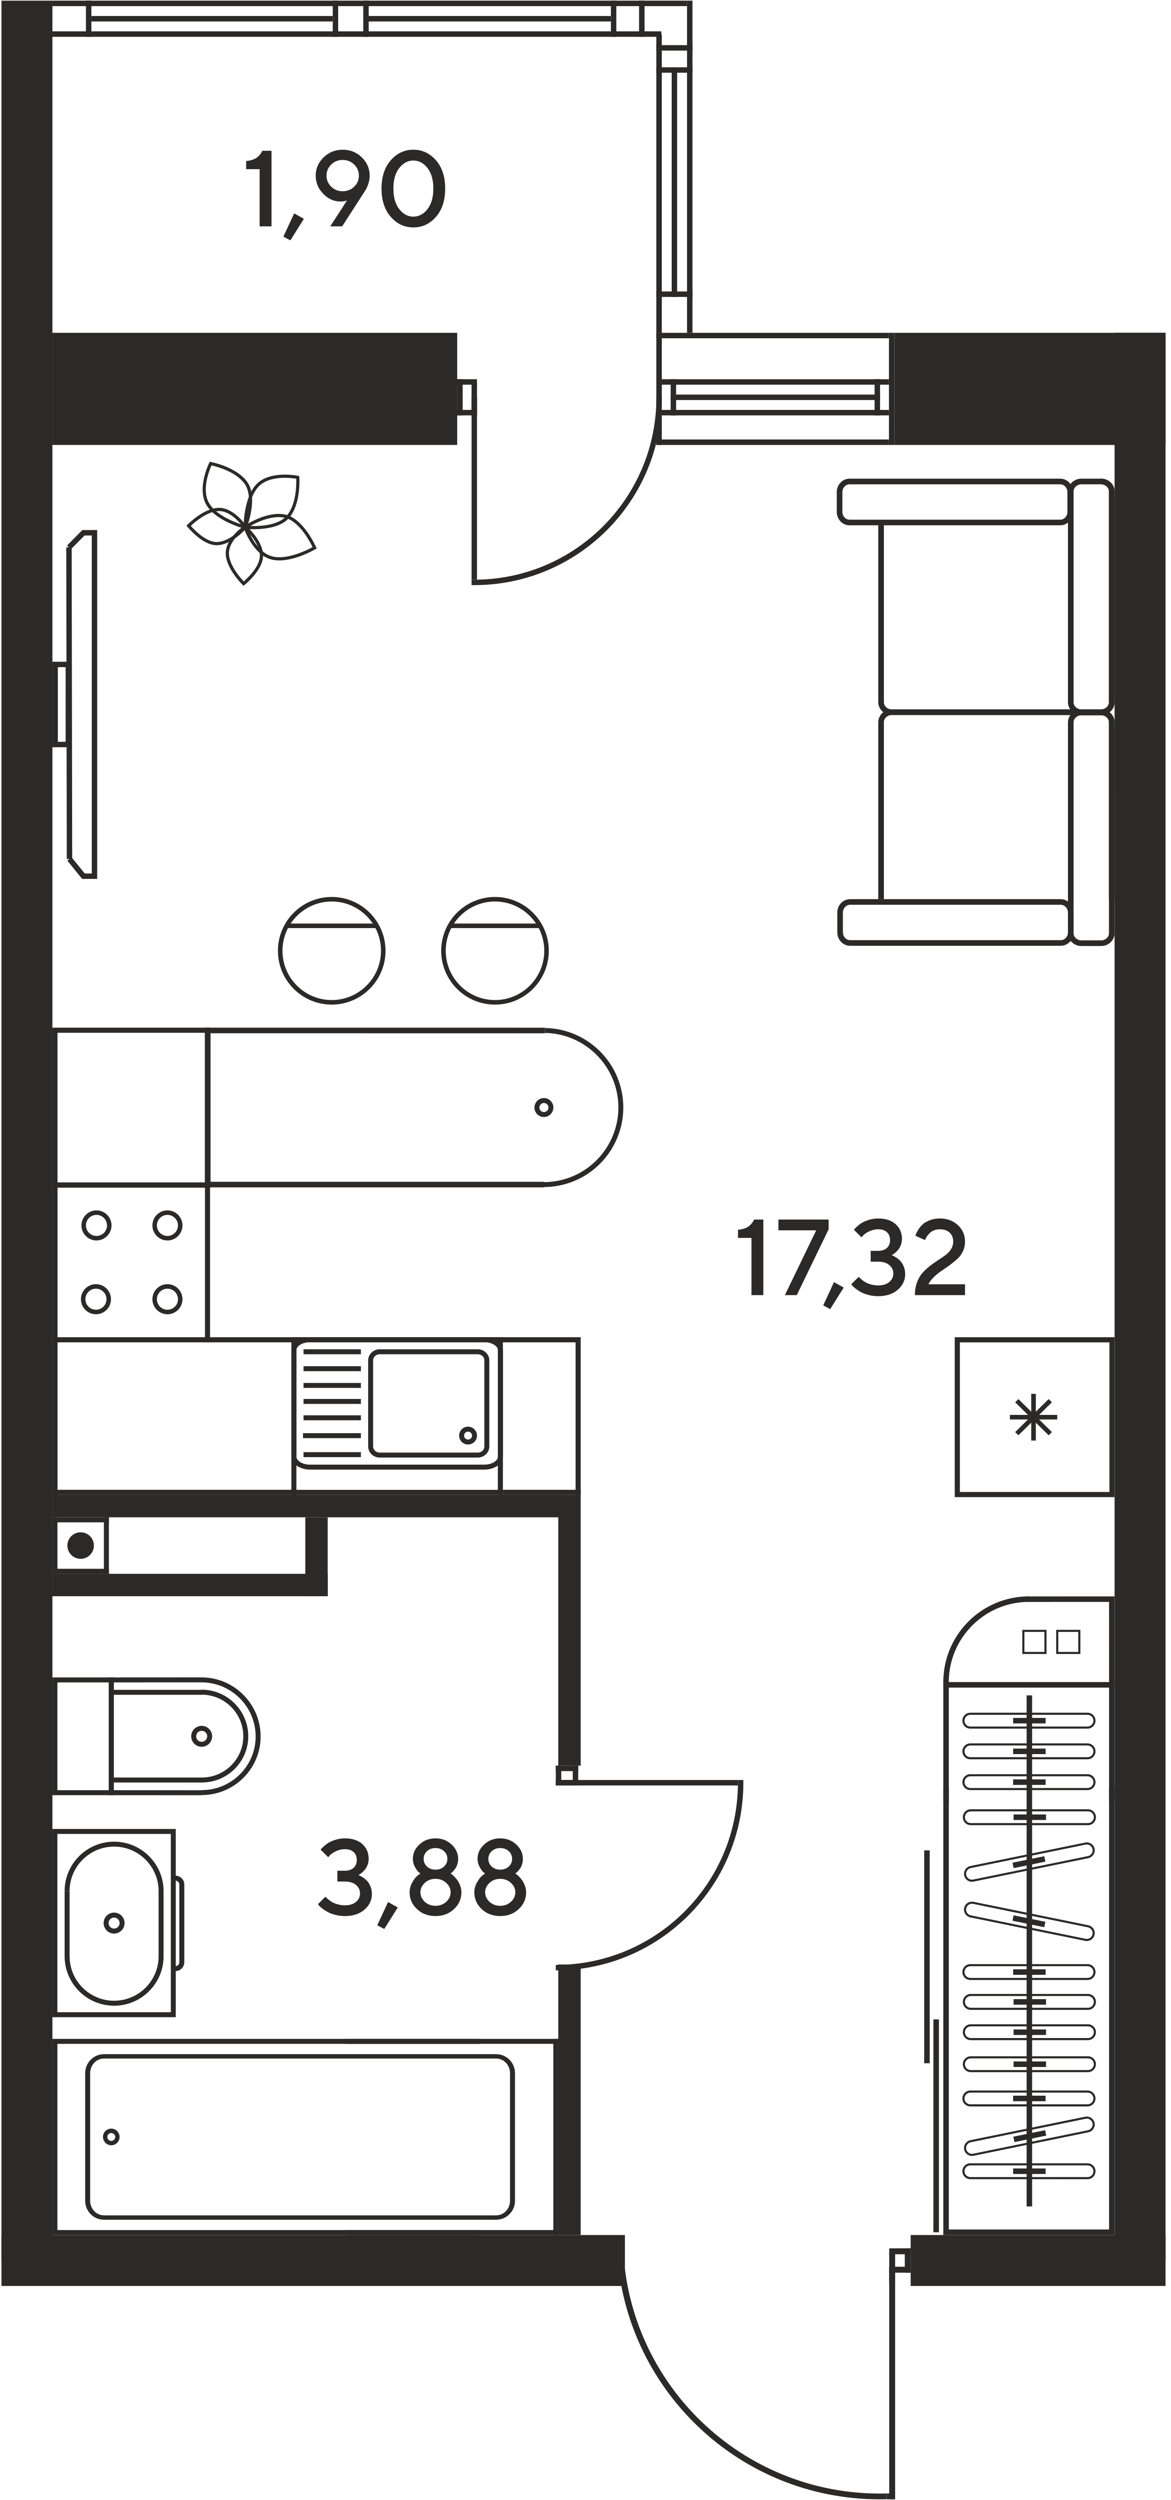 <?xml version="1.0" encoding="UTF-8"?>
<!DOCTYPE svg PUBLIC "-//W3C//DTD SVG 1.1//EN" "http://www.w3.org/Graphics/SVG/1.1/DTD/svg11.dtd">
<!-- Creator: CorelDRAW -->
<svg xmlns="http://www.w3.org/2000/svg" xml:space="preserve" width="506px" height="1080px" version="1.1" style="shape-rendering:geometricPrecision; text-rendering:geometricPrecision; image-rendering:optimizeQuality; fill-rule:evenodd; clip-rule:evenodd"
viewBox="0 0 506 1079.43"
 xmlns:xlink="http://www.w3.org/1999/xlink"
 xmlns:xodm="http://www.corel.com/coreldraw/odm/2003">
 <defs>
  <style type="text/css">
   <![CDATA[
    .fil0 {fill:#2B2A29}
    .fil2 {fill:#2B2A29}
    .fil1 {fill:#2B2A29;fill-rule:nonzero}
   ]]>
  </style>
 </defs>
 <g id="Слой_x0020_1">
  <g id="_1674809858128">
   <polygon class="fil0" points="503.64,143.49 503.64,191.94 386.47,191.94 386.47,143.49 "/>
   <polygon class="fil0" points="283.61,143.49 283.61,145.85 384.12,145.85 384.12,143.49 "/>
   <polygon class="fil0" points="283.61,189.58 283.61,191.94 384.12,191.94 384.12,189.58 "/>
   <polygon class="fil0" points="285.97,163.54 285.97,165.9 384.12,165.9 384.12,163.54 "/>
   <polygon class="fil0" points="285.97,176.8 285.97,179.16 384.12,179.16 384.12,176.8 "/>
   <polygon class="fil0" points="380.28,163.54 377.92,163.54 377.92,179.16 380.28,179.16 "/>
   <polygon class="fil0" points="285.97,143.49 283.61,143.49 283.61,191.94 285.97,191.94 "/>
   <polygon class="fil0" points="292.16,163.54 289.8,163.54 289.8,179.16 292.16,179.16 "/>
   <polygon class="fil0" points="289.8,170.17 289.8,172.53 380.28,172.53 380.28,170.17 "/>
   <polygon class="fil0" points="386.47,143.49 384.12,143.49 384.12,191.94 386.47,191.94 "/>
   <polygon class="fil0" points="0.64,976.26 22.65,976.26 22.65,0 0.64,0 "/>
   <polygon class="fil0" points="206.12,163.54 206.12,165.9 197.57,165.9 197.57,163.54 "/>
   <polygon class="fil0" points="206.12,176.8 206.12,179.16 197.57,179.16 197.57,176.8 "/>
   <polygon class="fil0" points="197.57,163.54 199.92,163.54 199.92,179.16 197.57,179.16 "/>
   <polygon class="fil0" points="203.76,165.43 206.12,165.43 206.12,177.45 203.76,177.45 "/>
   <polygon class="fil0" points="206.12,250.12 203.76,250.12 203.76,171.44 206.12,171.44 "/>
   <path class="fil0" d="M203.76 252.47l1.18 0.02c44.76,0 81.04,-36.29 81.04,-81.05l-2.34 0c0,43.46 -35.24,78.7 -78.7,78.7l-1.18 -0.02 0 2.35z"/>
   <polygon class="fil0" points="0.64,987.26 0.64,965.25 270.03,965.25 270.03,987.26 "/>
   <polygon class="fil0" points="393.51,987.26 393.51,965.25 503.64,965.25 503.64,987.26 "/>
   <polygon class="fil0" points="481.62,976.26 503.64,976.26 503.64,143.49 481.62,143.49 "/>
   <polygon class="fil0" points="241.24,965.25 250.92,965.25 250.92,848.39 241.24,848.39 "/>
   <polygon class="fil0" points="241.24,762.49 250.92,762.49 250.92,645.53 241.24,645.53 "/>
   <polygon class="fil0" points="245.18,655.2 245.18,645.52 22.65,645.52 22.65,655.2 "/>
   <path class="fil0" d="M46.92 830.49c0,1.31 1.07,2.38 2.38,2.38 1.31,0 2.38,-1.07 2.38,-2.38 0,-1.31 -1.07,-2.38 -2.38,-2.38 -1.31,0 -2.38,1.07 -2.38,2.38zm6.91 0c0,2.5 -2.03,4.53 -4.53,4.53 -2.5,0 -4.52,-2.03 -4.52,-4.53 0,-2.5 2.02,-4.53 4.52,-4.53 2.5,0 4.53,2.03 4.53,4.53z"/>
   <path class="fil0" d="M73.81 869l0 -77.02 -49.02 0 0 77.02 49.02 0zm2.14 -79.17l0 81.32 -53.3 0 0 -81.32 53.3 0z"/>
   <path class="fil0" d="M79.64 813.86l0 33.54c0,2.12 -1.72,3.84 -3.84,3.84l0 -2.14c0.93,0 1.69,-0.77 1.69,-1.7l0 -33.54c0,-0.94 -0.76,-1.7 -1.69,-1.7l0 -2.15c2.12,0 3.84,1.72 3.84,3.85z"/>
   <path class="fil0" d="M70.69 844.81c0,11.79 -9.6,21.38 -21.39,21.38 -11.79,0 -21.38,-9.59 -21.38,-21.38l2.15 0c0,10.61 8.62,19.23 19.23,19.23 10.61,0 19.24,-8.62 19.24,-19.23l2.15 0z"/>
   <path class="fil0" d="M70.69 816.69l-2.15 0c0,-10.6 -8.63,-19.23 -19.24,-19.23 -10.61,0 -19.23,8.63 -19.23,19.23l-2.15 0c0,-11.79 9.59,-21.37 21.38,-21.37 11.79,0 21.39,9.59 21.39,21.37z"/>
   <polygon class="fil0" points="30.07,816.69 30.07,845.25 27.92,845.25 27.92,816.69 "/>
   <polygon class="fil0" points="70.68,816.47 70.68,845 68.53,845 68.53,816.47 "/>
   <path class="fil0" d="M47.01 726.52l0 46.57 -22.21 0 0 -46.57 22.21 0zm2.14 48.72l0 -50.87 -26.5 0 0 50.87 26.5 0z"/>
   <polygon class="fil0" points="87.22,773.11 49.2,773.09 49.2,726.52 87.17,726.5 87.17,724.35 47.05,724.37 47.05,775.24 87.22,775.26 "/>
   <path class="fil0" d="M112.62 749.9c0,-14.09 -11.47,-25.55 -25.55,-25.55l-0.01 2.15c12.91,0 23.41,10.5 23.41,23.4 0,12.76 -10.46,23.15 -23.31,23.15l0 2.14c14.03,0 25.46,-11.34 25.46,-25.29z"/>
   <path class="fil0" d="M84.77 749.8c0,-1.31 1.07,-2.38 2.38,-2.38 1.3,0 2.38,1.07 2.38,2.38 -0.01,1.32 -1.08,2.38 -2.38,2.38 -1.32,0 -2.38,-1.06 -2.38,-2.38zm6.9 0c0,-2.49 -2.03,-4.52 -4.52,-4.52 -2.5,0 -4.53,2.03 -4.53,4.52 0,2.5 2.03,4.53 4.53,4.53 2.49,0 4.52,-2.03 4.52,-4.53z"/>
   <path class="fil0" d="M107.28 749.81c0,-11.1 -9.04,-20.14 -20.14,-20.14l0 2.15c9.92,0 17.99,8.07 17.99,17.99 0,9.82 -8.04,17.8 -17.93,17.8l0 2.15c11.07,0 20.08,-8.95 20.08,-19.95z"/>
   <polygon class="fil0" points="87.45,731.87 87.45,729.73 48.12,729.73 48.12,731.87 "/>
   <polygon class="fil0" points="87.3,769.76 87.3,767.61 47.82,767.61 47.82,769.76 "/>
   <path class="fil0" d="M38.96 895.33c0,-3.48 2.68,-6.32 5.97,-6.32l169.48 0c3.29,0 5.97,2.84 5.97,6.32l0 55.12c0,3.48 -2.68,6.3 -5.97,6.3l-169.48 0c-3.29,0 -5.97,-2.82 -5.97,-6.3l0 -55.12zm183.58 55.12l0 -55.12c0,-4.53 -3.65,-8.21 -8.13,-8.21l-169.48 0c-4.48,0 -8.13,3.68 -8.13,8.21l0 55.12c0,4.52 3.65,8.2 8.13,8.2l169.48 0c4.48,0 8.13,-3.68 8.13,-8.2z"/>
   <path class="fil0" d="M46.38 922.89c0,-0.15 0.02,-0.29 0.05,-0.43 0.11,-0.44 0.39,-0.81 0.78,-1.04 0.4,-0.23 0.86,-0.3 1.3,-0.18 0.89,0.23 1.46,1.18 1.22,2.07 -0.11,0.44 -0.39,0.81 -0.78,1.04 -0.4,0.24 -0.85,0.3 -1.29,0.19 -0.76,-0.2 -1.28,-0.87 -1.28,-1.65zm5.3 0c0,0 0,0 0,0 0,-1.65 -1.12,-3.08 -2.7,-3.49 -0.93,-0.24 -1.9,-0.1 -2.72,0.39 -0.84,0.49 -1.42,1.27 -1.66,2.2 -0.48,1.91 0.71,3.9 2.58,4.38 0.93,0.24 1.9,0.1 2.73,-0.39 0.83,-0.48 1.41,-1.27 1.65,-2.19 0.08,-0.3 0.12,-0.6 0.12,-0.9z"/>
   <polygon class="fil0" points="204.97,963.11 200.45,963.11 24.8,963.11 24.8,882.67 200.45,882.67 204.97,882.67 207.12,882.67 207.12,880.52 22.65,880.52 22.65,965.25 207.12,965.25 207.12,963.11 "/>
   <polygon class="fil0" points="149.23,965.25 149.23,963.1 241.24,963.1 241.24,965.25 "/>
   <polygon class="fil0" points="149.23,882.66 149.23,880.52 241.24,880.52 241.24,882.66 "/>
   <polygon class="fil0" points="241.24,965.25 239.1,965.25 239.1,880.52 241.24,880.52 "/>
   <polygon class="fil0" points="240.17,771.04 242.53,771.04 242.53,762.49 240.17,762.49 "/>
   <polygon class="fil0" points="247.49,771.04 249.85,771.04 249.85,762.49 247.49,762.49 "/>
   <polygon class="fil0" points="240.17,762.49 240.17,764.84 249.85,764.84 249.85,762.49 "/>
   <polygon class="fil0" points="242.05,768.68 242.05,771.04 249.85,771.04 249.85,768.68 "/>
   <polygon class="fil0" points="318.84,771.04 318.84,768.68 240.17,768.68 240.17,771.04 "/>
   <path class="fil0" d="M321.2 768.68l0.01 1.18c0,44.76 -36.28,81.05 -81.04,81.05l0 -2.36c43.46,0 78.69,-35.23 78.69,-78.69l-0.02 -1.18 2.36 0z"/>
   <polygon class="fil0" points="384.24,971 384.24,973.56 393.52,973.56 393.52,971 "/>
   <polygon class="fil0" points="384.24,978.95 384.24,981.51 393.52,981.51 393.52,978.95 "/>
   <polygon class="fil0" points="393.52,971 390.96,971 390.96,981.51 393.52,981.51 "/>
   <polygon class="fil0" points="386.8,973.05 384.24,973.05 384.24,986.1 386.8,986.1 "/>
   <polygon class="fil0" points="384.24,1079.39 386.8,1079.39 386.8,979.57 384.24,979.57 "/>
   <path class="fil0" d="M380.09 1079.43c-61.01,0 -110.78,-48.09 -113.5,-108.43l2.67 0c2.65,58.96 51.28,105.94 110.89,105.94 0.97,0 1.93,-0.01 2.89,-0.03l0 2.48c-0.98,0.03 -1.96,0.04 -2.95,0.04z"/>
   <polygon class="fil0" points="386.44,1079.39 386.44,1076.91 383.04,1076.91 383.04,1079.39 "/>
   <path class="fil0" d="M164.07 584.76c-1.57,0 -2.84,1.18 -2.84,2.63l0 37.22c0,1.45 1.27,2.63 2.84,2.63l42.4 0c1.56,0 2.83,-1.18 2.83,-2.63l0 -37.22c0,-1.45 -1.27,-2.63 -2.83,-2.63l-42.4 0zm42.4 44.62l-42.4 0c-2.75,0 -4.98,-2.14 -4.98,-4.77l0 -37.22c0,-2.64 2.23,-4.78 4.98,-4.78l42.4 0c2.74,0 4.97,2.14 4.97,4.78l0 37.22c0,2.63 -2.23,4.77 -4.97,4.77z"/>
   <path class="fil0" d="M202.26 618.17c-0.96,0 -1.72,0.77 -1.72,1.72 0,0.95 0.76,1.72 1.72,1.72 0.94,0 1.71,-0.77 1.71,-1.72 0,-0.95 -0.77,-1.72 -1.71,-1.72zm0 5.58c-2.13,0 -3.87,-1.73 -3.87,-3.86 0,-2.13 1.74,-3.86 3.87,-3.86 2.12,0 3.86,1.73 3.86,3.86 0,2.13 -1.74,3.86 -3.86,3.86z"/>
   <path class="fil0" d="M133.94 579.55c-3.18,0 -5.86,1.6 -5.86,3.49l0 45.91c0,1.89 2.68,3.49 5.86,3.49l75.36 0c3.18,0 5.86,-1.6 5.86,-3.49l0 -45.91c0,-1.89 -2.69,-3.49 -5.86,-3.49l-75.36 0zm75.36 55.04l-75.36 0c-4.41,0 -8.01,-2.53 -8.01,-5.64l0 -45.91c0,-3.11 3.6,-5.64 8.01,-5.64l75.36 0c4.41,0 8,2.53 8,5.64l0 45.91c0,3.11 -3.59,5.64 -8,5.64z"/>
   <polygon class="fil0" points="155.95,584.76 131.16,584.76 131.16,582.61 155.95,582.61 "/>
   <polygon class="fil0" points="155.95,629.2 131.16,629.2 131.16,627.05 155.95,627.05 "/>
   <polygon class="fil0" points="155.95,606.21 131.16,606.21 131.16,604.07 155.95,604.07 "/>
   <polygon class="fil0" points="155.95,592.07 131.16,592.07 131.16,589.92 155.95,589.92 "/>
   <polygon class="fil0" points="155.95,599.3 131.16,599.3 131.16,597.15 155.95,597.15 "/>
   <polygon class="fil0" points="155.95,613.28 131.16,613.28 131.16,611.13 155.95,611.13 "/>
   <polygon class="fil0" points="155.95,621 130.93,621 130.93,618.85 155.95,618.85 "/>
   <polygon class="fil0" points="125.91,577.4 125.91,579.58 217.3,579.58 217.3,577.4 "/>
   <polygon class="fil0" points="125.91,643.34 125.91,645.52 217.3,645.52 217.3,643.34 "/>
   <path class="fil0" d="M24.86 512.75l0 64.65 63.7 0 0 -64.65 -63.7 0zm-2.21 66.86l0 -69.07 68.12 0 0 69.07 -68.12 0z"/>
   <path class="fil0" d="M76.9 529.1c0,-2.51 -2.04,-4.55 -4.55,-4.55 -2.51,0 -4.55,2.04 -4.55,4.55 0,2.51 2.04,4.55 4.55,4.55 2.51,0 4.55,-2.04 4.55,-4.55zm-11.05 0c0,-3.58 2.92,-6.5 6.5,-6.5 3.59,0 6.5,2.92 6.5,6.5 0,3.58 -2.92,6.5 -6.5,6.5 -3.58,0 -6.5,-2.92 -6.5,-6.5z"/>
   <path class="fil0" d="M46.24 529.1c0,-2.51 -2.04,-4.55 -4.55,-4.55 -2.51,0 -4.55,2.04 -4.55,4.55 0,2.51 2.04,4.55 4.55,4.55 2.51,0 4.55,-2.04 4.55,-4.55zm-11.05 0c0,-3.58 2.92,-6.5 6.5,-6.5 3.58,0 6.5,2.92 6.5,6.5 0,3.58 -2.92,6.5 -6.5,6.5 -3.58,0 -6.5,-2.92 -6.5,-6.5z"/>
   <path class="fil0" d="M76.9 560.98c0,-2.51 -2.04,-4.55 -4.55,-4.55 -2.51,0 -4.55,2.04 -4.55,4.55 0,2.51 2.04,4.55 4.55,4.55 2.51,0 4.55,-2.04 4.55,-4.55zm-11.05 0c0,-3.58 2.92,-6.5 6.5,-6.5 3.59,0 6.5,2.91 6.5,6.5 0,3.58 -2.92,6.5 -6.5,6.5 -3.58,0 -6.5,-2.92 -6.5,-6.5z"/>
   <path class="fil0" d="M46.01 560.98c0,-2.51 -2.04,-4.55 -4.55,-4.55 -2.51,0 -4.55,2.04 -4.55,4.55 0,2.51 2.04,4.55 4.55,4.55 2.51,0 4.55,-2.04 4.55,-4.55zm-11.05 0c0,-3.58 2.91,-6.5 6.5,-6.5 3.59,0 6.5,2.92 6.5,6.5 0,3.58 -2.91,6.5 -6.5,6.5 -3.58,0 -6.5,-2.92 -6.5,-6.5z"/>
   <polygon class="fil0" points="217.31,577.4 215.12,577.4 215.12,645.52 217.31,645.52 "/>
   <path class="fil0" d="M164.63 410.45c0,11.74 -9.55,21.29 -21.29,21.29 -11.74,0 -21.28,-9.55 -21.28,-21.29 0,-11.73 9.54,-21.28 21.28,-21.28 11.74,0 21.29,9.55 21.29,21.28zm-44.54 0c0,12.83 10.43,23.26 23.25,23.26 12.82,-0.01 23.25,-10.43 23.25,-23.26 0,-12.81 -10.43,-23.25 -23.25,-23.25 -12.82,0 -23.25,10.44 -23.25,23.25z"/>
   <polygon class="fil0" points="123.86,398.69 123.86,400.65 162.83,400.65 162.83,398.69 "/>
   <path class="fil0" d="M236.99 478.17c0,0.9 -0.6,1.68 -1.46,1.9 -1.05,0.27 -2.12,-0.36 -2.39,-1.4 -0.27,-1.04 0.38,-2.13 1.41,-2.39 0.5,-0.13 1.03,-0.06 1.48,0.21 0.45,0.26 0.77,0.69 0.9,1.2 0.04,0.16 0.06,0.32 0.06,0.48zm-6.05 0c0,0.34 0.05,0.69 0.13,1.03 0.57,2.18 2.8,3.5 4.99,2.94 2.14,-0.56 3.49,-2.83 2.94,-4.99 -0.27,-1.06 -0.94,-1.94 -1.88,-2.5 -0.94,-0.56 -2.05,-0.71 -3.1,-0.44 -1.82,0.47 -3.08,2.1 -3.08,3.96z"/>
   <polygon class="fil0" points="88.56,443.67 88.56,512.67 235.04,512.67 235.04,510.25 90.98,510.25 90.98,446.09 235.48,446.1 235.48,443.68 "/>
   <path class="fil0" d="M234.44 512.53c3.06,0.05 6.13,-0.32 9.12,-1.1 18.34,-4.72 29.42,-23.48 24.69,-41.84 -3.86,-14.95 -17.33,-25.55 -32.75,-25.77l-0.03 2.13c14.46,0.2 27.09,10.15 30.72,24.18 4.43,17.2 -5.96,34.8 -23.16,39.24 -2.81,0.72 -5.69,1.07 -8.55,1.02l-0.04 2.14z"/>
   <path class="fil0" d="M235.18 410.45c0,11.74 -9.55,21.29 -21.29,21.29 -11.74,0 -21.28,-9.55 -21.28,-21.29 0,-11.73 9.54,-21.28 21.28,-21.28 11.74,0 21.29,9.55 21.29,21.28zm-44.54 0c0,12.83 10.43,23.26 23.25,23.26 12.82,-0.01 23.25,-10.43 23.25,-23.26 0,-12.81 -10.43,-23.25 -23.25,-23.25 -12.82,0 -23.25,10.44 -23.25,23.25z"/>
   <polygon class="fil0" points="194.4,398.69 194.4,400.65 233.38,400.65 233.38,398.69 "/>
   <polygon class="fil0" points="128.08,577.51 125.91,577.51 125.91,645.52 128.08,645.52 "/>
   <path class="fil0" d="M24.85 445.88l0 64.66 63.71 0 0 -64.66 -63.71 0zm-2.21 66.87l0 -69.08 68.13 0 0 69.08 -68.13 0z"/>
   <polygon class="fil0" points="88.56,577.4 250.92,577.4 250.92,579.61 88.56,579.61 "/>
   <polygon class="fil0" points="22.66,643.31 128.09,643.31 128.09,645.53 22.66,645.53 "/>
   <polygon class="fil0" points="217.3,643.31 250.92,643.31 250.92,645.53 217.3,645.53 "/>
   <polygon class="fil0" points="248.71,645.53 248.71,579.61 250.92,579.61 250.92,645.53 "/>
   <path class="fil0" d="M381.94 388.15l0 -76.43c0,-1.71 1.52,-3.1 3.38,-3.1l90.49 0c1.87,0 3.38,1.39 3.38,3.1l0 76.43 2.43 0 0.01 -76.43c0,-3.06 -2.61,-5.55 -5.82,-5.55l-90.49 0c-3.21,0 -5.81,2.49 -5.81,5.55l0 76.43 2.43 0z"/>
   <path class="fil0" d="M467.28 405.96c-1.85,0 -3.38,-1.39 -3.38,-3.11l0 -91.03c0,-1.71 1.52,-3.1 3.38,-3.1l8.53 0c1.87,0 3.38,1.39 3.38,3.1l0 91.04c0,1.71 -1.51,3.1 -3.38,3.1l-8.53 0zm8.53 -99.68l-8.53 0c-3.2,0 -5.81,2.49 -5.81,5.54l0 91.04c0,3.05 2.61,5.54 5.81,5.54l8.53 0c3.21,0 5.81,-2.49 5.81,-5.55l0 -91.03c0,-3.05 -2.6,-5.54 -5.81,-5.54z"/>
   <path class="fil0" d="M475.81 206.5l0 2.44c1.87,0 3.38,1.39 3.38,3.1l0 91.03c0,1.71 -1.51,3.11 -3.38,3.11l-90.49 0c-1.86,0 -3.38,-1.4 -3.38,-3.11l0 -77.43 -2.43 0 0 77.43c0,3.06 2.6,5.54 5.81,5.54l90.49 0.01c3.21,0 5.81,-2.49 5.81,-5.55l0 -91.03c0,-3.05 -2.6,-5.54 -5.81,-5.54z"/>
   <path class="fil0" d="M467.28 306.18c-1.85,0 -3.38,-1.4 -3.38,-3.11l0 -91.03c0,-1.71 1.52,-3.1 3.38,-3.1l8.53 0c1.87,0 3.38,1.39 3.38,3.1l0 91.03c0,1.71 -1.51,3.11 -3.38,3.11l-8.53 0zm8.53 -99.68l-8.53 0c-3.2,0 -5.81,2.49 -5.81,5.54l0 91.03c0,3.06 2.61,5.54 5.81,5.54l8.53 0.01c3.21,0 5.81,-2.49 5.81,-5.55l0 -91.03c0,-3.05 -2.6,-5.54 -5.81,-5.54z"/>
   <path class="fil0" d="M367.1 224.22c-1.71,0 -3.1,-1.52 -3.1,-3.37l0 -8.54c0,-1.86 1.39,-3.37 3.1,-3.37l91.04 0c1.71,0 3.1,1.51 3.1,3.37l0 8.54c0,1.85 -1.39,3.37 -3.1,3.37l-91.04 0zm91.04 -17.72l-91.04 0c-3.05,0 -5.53,2.61 -5.53,5.81l0 8.54c0,3.2 2.48,5.8 5.53,5.8l91.04 0c3.05,0 5.54,-2.6 5.54,-5.8l0 -8.54c0,-3.2 -2.49,-5.81 -5.54,-5.81z"/>
   <path class="fil0" d="M367.34 405.86c-1.72,0 -3.11,-1.52 -3.11,-3.37l0 -8.53c0,-1.86 1.39,-3.38 3.11,-3.38l91.03 0c1.71,0 3.1,1.52 3.1,3.37l0 8.54c0,1.86 -1.39,3.37 -3.1,3.37l-91.03 0zm91.03 -17.71l-91.03 0c-3.06,0 -5.54,2.6 -5.54,5.8l0 8.54c0,3.2 2.48,5.81 5.54,5.81l91.03 0c3.06,0 5.54,-2.61 5.54,-5.81l0 -8.53c0,-3.21 -2.49,-5.81 -5.54,-5.81z"/>
   <polygon class="fil0" points="479.24,962.86 479.24,781.83 479.24,774.24 479.24,771.85 481.62,771.85 481.62,965.25 407.61,965.25 407.61,771.85 409.99,771.85 409.99,774.24 409.99,781.83 409.99,962.86 "/>
   <path class="fil0" d="M444.61 689.35l0 2.39c-19.08,0 -34.62,15.53 -34.62,34.63l-2.38 0c0,-20.41 16.6,-37.02 37,-37.02z"/>
   <polygon class="fil0" points="481.62,727.79 479.24,727.79 479.23,691.74 443.7,691.76 443.7,689.37 481.62,689.36 "/>
   <polygon class="fil0" points="405.72,872.1 405.72,964.06 403.33,964.06 403.33,872.1 "/>
   <polygon class="fil0" points="401.73,799.08 401.73,891.04 399.35,891.04 399.35,799.08 "/>
   <polygon class="fil0" points="445.99,732.12 445.99,952.9 443.61,952.9 443.61,732.12 "/>
   <path class="fil0" d="M416.77 937.69c0,1.4 1.13,2.53 2.52,2.53l50.65 0c1.4,0 2.53,-1.13 2.53,-2.53 -0.01,-1.39 -1.13,-2.52 -2.53,-2.52l-50.65 0c-1.39,0 -2.52,1.13 -2.52,2.52zm56.61 0c0,1.9 -1.55,3.45 -3.44,3.45l-50.65 -0.01c-1.89,0 -3.44,-1.54 -3.44,-3.44 0,-1.89 1.55,-3.43 3.44,-3.43l50.65 0c1.89,0 3.44,1.54 3.44,3.43z"/>
   <polygon class="fil0" points="451.82,936.5 451.82,938.89 437.78,938.89 437.78,936.5 "/>
   <path class="fil0" d="M417.46 927.65c0,0.17 0.02,0.34 0.05,0.51 0.28,1.36 1.62,2.24 2.99,1.97l49.62 -10.15c1.33,-0.27 2.24,-1.63 1.97,-2.98 -0.28,-1.37 -1.62,-2.25 -2.98,-1.97l-49.63 10.14c-1.17,0.24 -2.02,1.28 -2.02,2.48zm55.59 -10.15c0,1.63 -1.16,3.05 -2.75,3.37l-49.62 10.15c-1.85,0.38 -3.68,-0.82 -4.06,-2.68 -0.4,-1.83 0.87,-3.69 2.68,-4.06l49.63 -10.15c1.85,-0.37 3.67,0.83 4.05,2.69 0.05,0.22 0.07,0.45 0.07,0.68z"/>
   <polygon class="fil0" points="452.1,922.3 438.35,925.11 437.87,922.77 451.62,919.96 "/>
   <path class="fil0" d="M417.46 824.66c0,1.2 0.85,2.25 2.02,2.49l49.63 10.14c0.65,0.14 1.33,0 1.89,-0.37 0.57,-0.37 0.96,-0.94 1.09,-1.6 0.27,-1.34 -0.64,-2.71 -1.97,-2.99l-49.62 -10.14c-1.37,-0.28 -2.71,0.61 -2.99,1.97 -0.03,0.17 -0.05,0.34 -0.05,0.5zm55.59 10.15l0 0c0,0.23 -0.02,0.46 -0.07,0.69 -0.18,0.9 -0.71,1.67 -1.47,2.18 -0.78,0.5 -1.69,0.68 -2.58,0.5l-49.63 -10.14c-1.81,-0.38 -3.08,-2.24 -2.68,-4.06 0.38,-1.86 2.2,-3.06 4.06,-2.68l49.62 10.14c1.59,0.33 2.75,1.75 2.75,3.37z"/>
   <polygon class="fil0" points="451.73,829.94 451.25,832.28 437.51,829.47 437.99,827.13 "/>
   <path class="fil0" d="M417.46 809.21c0,0.18 0.02,0.34 0.05,0.51 0.14,0.66 0.53,1.23 1.09,1.6 0.56,0.37 1.24,0.5 1.9,0.37l49.62 -10.14c1.33,-0.28 2.24,-1.64 1.97,-2.99 -0.28,-1.37 -1.62,-2.25 -2.98,-1.97l-49.62 10.14c-1.18,0.24 -2.03,1.29 -2.03,2.48zm55.59 -10.15c0,1.63 -1.16,3.05 -2.75,3.38l-49.62 10.14c-0.89,0.18 -1.81,0.01 -2.58,-0.5 -0.77,-0.51 -1.29,-1.28 -1.48,-2.18 -0.05,-0.22 -0.07,-0.46 -0.07,-0.69 0,-1.62 1.16,-3.04 2.75,-3.37l49.63 -10.14c1.86,-0.38 3.67,0.82 4.05,2.68 0.05,0.23 0.07,0.46 0.07,0.68z"/>
   <polygon class="fil0" points="451.73,803.94 437.99,806.75 437.51,804.41 451.25,801.6 "/>
   <path class="fil0" d="M416.95 891.47c0,1.39 1.13,2.52 2.52,2.52l50.66 0c1.39,0 2.52,-1.13 2.52,-2.52 0,-1.4 -1.13,-2.53 -2.52,-2.53l-50.66 0c-1.39,0 -2.52,1.13 -2.52,2.53zm56.62 0c0,1.89 -1.55,3.43 -3.44,3.43l-50.66 0c-1.89,0 -3.43,-1.54 -3.43,-3.43 0,-1.9 1.54,-3.44 3.43,-3.44l50.66 0c1.89,0 3.44,1.54 3.44,3.44z"/>
   <polygon class="fil0" points="452,890.27 452,892.66 437.97,892.66 437.97,890.27 "/>
   <path class="fil0" d="M416.95 877.63c0,1.4 1.13,2.53 2.52,2.53l50.66 0c1.39,0 2.52,-1.13 2.52,-2.53 0,-1.39 -1.13,-2.52 -2.52,-2.52l-50.66 0c-1.39,0 -2.52,1.13 -2.52,2.52zm56.62 0c0,1.9 -1.55,3.44 -3.44,3.44l-50.66 0c-1.89,0 -3.43,-1.54 -3.43,-3.44 0,-1.89 1.54,-3.43 3.43,-3.43l50.66 0c1.89,0 3.44,1.54 3.44,3.43z"/>
   <polygon class="fil0" points="452,876.44 452,878.83 437.97,878.83 437.97,876.44 "/>
   <path class="fil0" d="M416.95 864.54c0,1.4 1.13,2.54 2.52,2.54l50.66 0c1.39,0 2.52,-1.14 2.52,-2.54 0,-1.39 -1.13,-2.53 -2.52,-2.53l-50.66 0c-1.39,0 -2.52,1.14 -2.52,2.53zm56.62 0c0,1.9 -1.55,3.44 -3.44,3.44l-50.66 0c-1.89,0 -3.43,-1.54 -3.43,-3.44 0,-1.89 1.54,-3.44 3.43,-3.44l50.66 0c1.89,0 3.44,1.55 3.44,3.44z"/>
   <polygon class="fil0" points="452,863.35 452,865.74 437.97,865.74 437.97,863.35 "/>
   <path class="fil0" d="M416.77 851.65c0,1.4 1.13,2.53 2.52,2.53l50.65 0c1.4,0 2.53,-1.13 2.53,-2.53 -0.01,-1.39 -1.13,-2.53 -2.53,-2.53l-50.65 0c-1.39,0 -2.52,1.14 -2.52,2.53zm56.61 0c0,1.9 -1.55,3.44 -3.44,3.44l-50.65 0c-1.89,0 -3.44,-1.54 -3.44,-3.44 0,-1.9 1.55,-3.44 3.44,-3.44l50.65 0c1.89,0 3.44,1.54 3.44,3.44z"/>
   <polygon class="fil0" points="451.82,850.46 451.82,852.84 437.78,852.84 437.78,850.46 "/>
   <path class="fil0" d="M465.93 713.34l0 -8.63 -8.63 0 0 8.63 8.63 0zm0.91 -9.54l0 10.45 -10.46 0 0 -10.45 10.46 0z"/>
   <path class="fil0" d="M451.29 713.34l0 -8.63 -8.63 0 0 8.63 8.63 0zm0.92 -9.54l0 10.45 -10.47 0 0 -10.45 10.47 0z"/>
   <polygon class="fil0" points="479.24,778.08 481.62,778.08 481.62,727.89 479.24,727.89 "/>
   <polygon class="fil0" points="407.61,778.08 409.99,778.08 409.99,726.37 407.61,726.37 "/>
   <polygon class="fil0" points="407.61,726.37 407.61,728.76 481.62,728.76 481.62,726.37 "/>
   <path class="fil0" d="M416.95 784.76c0,1.39 1.13,2.53 2.52,2.53l50.66 0c1.39,0 2.52,-1.14 2.52,-2.53 0,-1.39 -1.13,-2.53 -2.52,-2.53l-50.66 0c-1.39,0 -2.52,1.14 -2.52,2.53zm56.62 0c0,1.89 -1.55,3.44 -3.44,3.44l-50.66 0c-1.89,0 -3.43,-1.55 -3.43,-3.44 0,-1.9 1.54,-3.44 3.43,-3.44l50.66 0c1.89,0 3.44,1.54 3.44,3.44z"/>
   <polygon class="fil0" points="452,783.56 452,785.95 437.97,785.95 437.97,783.56 "/>
   <path class="fil0" d="M416.77 906.25c0,1.4 1.13,2.53 2.52,2.53l50.65 0c1.4,0 2.53,-1.13 2.53,-2.53 -0.01,-1.39 -1.13,-2.52 -2.53,-2.52l-50.65 0c-1.39,0 -2.52,1.13 -2.52,2.52zm56.61 0c0,1.9 -1.55,3.45 -3.44,3.45l-50.65 0c-1.89,0 -3.44,-1.55 -3.44,-3.45 0,-1.89 1.55,-3.43 3.44,-3.43l50.65 0c1.89,0 3.44,1.54 3.44,3.43z"/>
   <polygon class="fil0" points="451.82,905.06 451.82,907.45 437.78,907.45 437.78,905.06 "/>
   <path class="fil0" d="M416.77 769.6c0,1.4 1.13,2.54 2.52,2.54l50.65 -0.01c1.4,0 2.53,-1.13 2.53,-2.53 -0.01,-1.39 -1.13,-2.52 -2.53,-2.52l-50.65 -0.01c-1.39,0 -2.52,1.14 -2.52,2.53zm56.61 0c0,1.9 -1.55,3.44 -3.44,3.44l-50.65 0c-1.89,0 -3.44,-1.54 -3.44,-3.44 0,-1.89 1.55,-3.43 3.44,-3.43l50.65 0c1.89,0 3.44,1.54 3.44,3.43z"/>
   <polygon class="fil0" points="451.82,768.41 451.82,770.8 437.78,770.8 437.78,768.41 "/>
   <path class="fil0" d="M416.77 756.3c0,1.4 1.13,2.53 2.52,2.53l50.65 0c1.4,0 2.53,-1.13 2.53,-2.53 -0.01,-1.4 -1.13,-2.53 -2.53,-2.53l-50.65 0c-1.39,0 -2.52,1.13 -2.52,2.53zm56.61 0c0,1.9 -1.55,3.44 -3.44,3.44l-50.65 0c-1.89,0 -3.44,-1.54 -3.44,-3.44 0,-1.9 1.55,-3.44 3.44,-3.44l50.65 0c1.89,0 3.44,1.54 3.44,3.44z"/>
   <polygon class="fil0" points="451.82,755.11 451.82,757.49 437.78,757.49 437.78,755.11 "/>
   <path class="fil0" d="M416.77 743.05c0,1.4 1.13,2.53 2.52,2.53l50.65 0c1.4,0 2.53,-1.13 2.53,-2.53 -0.01,-1.4 -1.13,-2.53 -2.53,-2.53l-50.65 0c-1.39,0 -2.52,1.14 -2.52,2.53zm56.61 0c0,1.9 -1.55,3.44 -3.44,3.44l-50.65 0c-1.89,0 -3.44,-1.54 -3.44,-3.44 0,-1.9 1.55,-3.44 3.44,-3.44l50.65 0c1.89,0 3.44,1.54 3.44,3.44z"/>
   <polygon class="fil0" points="451.82,741.86 451.82,744.24 437.78,744.24 437.78,741.86 "/>
   <polygon class="fil0" points="456.83,610.96 456.83,612.93 436.38,612.93 436.38,610.96 "/>
   <polygon class="fil0" points="447.6,601.86 447.6,622.03 445.6,622.03 445.6,601.86 "/>
   <polygon class="fil0" points="454.54,618.38 453.13,619.77 438.67,605.51 440.07,604.12 "/>
   <polygon class="fil0" points="454.54,605.51 440.07,619.77 438.67,618.38 453.13,604.12 "/>
   <path class="fil0" d="M479.39 644.25l0 -64.62 -64.62 0 0 64.62 64.62 0zm2.23 -66.85l0 69.08 -69.07 0 0 -69.08 69.07 0z"/>
   <path class="fil1" d="M154.87 809.74c0.15,0.06 0.36,0.14 0.63,0.26 0.26,0.12 0.73,0.39 1.39,0.82 0.67,0.43 1.26,0.93 1.78,1.49 0.52,0.57 0.98,1.34 1.4,2.34 0.42,0.99 0.63,2.08 0.63,3.26 0,2.68 -1.07,4.93 -3.21,6.78 -2.13,1.84 -4.95,2.77 -8.45,2.77 -1.49,0 -2.9,-0.18 -4.24,-0.54 -1.34,-0.36 -2.44,-0.79 -3.31,-1.27 -0.87,-0.5 -1.63,-1 -2.27,-1.5 -0.64,-0.5 -1.1,-0.91 -1.38,-1.25l-0.46 -0.57 3.26 -3.26c0.06,0.09 0.17,0.23 0.33,0.4 0.15,0.17 0.5,0.48 1.03,0.91 0.53,0.44 1.09,0.81 1.67,1.14 0.59,0.33 1.36,0.62 2.33,0.89 0.96,0.27 1.97,0.4 3.04,0.4 2.02,0 3.61,-0.49 4.78,-1.47 1.17,-0.98 1.75,-2.2 1.75,-3.67 0,-1.46 -0.58,-2.68 -1.75,-3.66 -1.17,-0.98 -2.76,-1.47 -4.78,-1.47l-3.26 0 0 -4.67 3.26 0c1.61,0 2.87,-0.42 3.77,-1.25 0.9,-0.84 1.35,-1.98 1.35,-3.41 0,-1.43 -0.45,-2.57 -1.35,-3.4 -0.9,-0.83 -2.16,-1.25 -3.77,-1.25 -1.37,0 -2.66,0.29 -3.87,0.88 -1.22,0.6 -2.07,1.16 -2.58,1.71l-0.77 0.89 -3.28 -3.26c0.09,-0.12 0.23,-0.29 0.42,-0.51 0.19,-0.22 0.61,-0.61 1.26,-1.2 0.66,-0.57 1.36,-1.07 2.1,-1.49 0.75,-0.41 1.73,-0.8 2.94,-1.16 1.21,-0.35 2.47,-0.53 3.78,-0.53 3.2,0 5.71,0.82 7.54,2.47 1.82,1.65 2.72,3.78 2.72,6.39 0,0.89 -0.15,1.75 -0.46,2.58 -0.31,0.83 -0.69,1.5 -1.13,2.02 -0.43,0.51 -0.86,0.96 -1.28,1.33 -0.42,0.37 -0.79,0.64 -1.11,0.78l-0.45 0.28zm12.82 11.65l4.19 2.35 -5.83 9.31 -3.03 -1.61 4.67 -10.05zm25.13 -8.26c-1.26,-1.17 -2.8,-1.75 -4.63,-1.75 -1.83,0 -3.38,0.58 -4.64,1.75 -1.25,1.17 -1.89,2.53 -1.89,4.07 0,1.55 0.64,2.91 1.89,4.09 1.26,1.16 2.81,1.74 4.64,1.74 1.83,0 3.37,-0.58 4.63,-1.74 1.27,-1.18 1.9,-2.54 1.9,-4.09 0,-1.54 -0.63,-2.9 -1.9,-4.07zm-0.94 -13.69c-0.96,-0.91 -2.19,-1.36 -3.69,-1.36 -1.5,0 -2.72,0.45 -3.69,1.36 -0.96,0.9 -1.44,2 -1.44,3.31 0,1.3 0.48,2.41 1.44,3.31 0.97,0.9 2.19,1.35 3.69,1.35 1.5,0 2.73,-0.45 3.69,-1.35 0.96,-0.9 1.44,-2.01 1.44,-3.31 0,-1.31 -0.48,-2.41 -1.44,-3.31zm-10.65 -2.89c1.9,-1.78 4.22,-2.66 6.96,-2.66 2.74,0 5.06,0.88 6.95,2.66 1.88,1.76 2.83,3.83 2.83,6.2 0,0.77 -0.11,1.52 -0.32,2.25 -0.21,0.73 -0.48,1.33 -0.81,1.8 -0.32,0.47 -0.65,0.88 -0.97,1.24 -0.33,0.36 -0.61,0.61 -0.84,0.76l-0.31 0.25c0.11,0.09 0.28,0.22 0.51,0.37 0.22,0.15 0.59,0.49 1.12,1.02 0.53,0.53 1,1.1 1.4,1.69 0.41,0.59 0.77,1.34 1.12,2.25 0.34,0.91 0.51,1.85 0.51,2.82 0,2.83 -1.07,5.24 -3.2,7.25 -2.13,2 -4.8,3.01 -8,3.01 -3.2,0 -5.87,-1.01 -7.99,-3.01 -2.13,-2.01 -3.2,-4.42 -3.2,-7.25 0,-1.51 0.39,-2.95 1.17,-4.31 0.77,-1.36 1.55,-2.35 2.32,-2.97l1.18 -0.87c-0.24,-0.15 -0.54,-0.38 -0.9,-0.7 -0.37,-0.32 -0.86,-1.02 -1.47,-2.1 -0.6,-1.09 -0.9,-2.26 -0.9,-3.5 0,-2.37 0.94,-4.44 2.84,-6.2zm39.55 16.58c-1.25,-1.17 -2.79,-1.75 -4.63,-1.75 -1.82,0 -3.37,0.58 -4.63,1.75 -1.26,1.17 -1.89,2.53 -1.89,4.07 0,1.55 0.63,2.91 1.89,4.09 1.26,1.16 2.81,1.74 4.63,1.74 1.84,0 3.38,-0.58 4.63,-1.74 1.27,-1.18 1.9,-2.54 1.9,-4.09 0,-1.54 -0.63,-2.9 -1.9,-4.07zm-0.94 -13.69c-0.96,-0.91 -2.19,-1.36 -3.69,-1.36 -1.49,0 -2.72,0.45 -3.68,1.36 -0.97,0.9 -1.45,2 -1.45,3.31 0,1.3 0.48,2.41 1.45,3.31 0.96,0.9 2.19,1.35 3.68,1.35 1.5,0 2.73,-0.45 3.69,-1.35 0.97,-0.9 1.45,-2.01 1.45,-3.31 0,-1.31 -0.48,-2.41 -1.45,-3.31zm-10.64 -2.89c1.89,-1.78 4.22,-2.66 6.95,-2.66 2.75,0 5.06,0.88 6.95,2.66 1.89,1.76 2.84,3.83 2.84,6.2 0,0.77 -0.11,1.52 -0.32,2.25 -0.22,0.73 -0.48,1.33 -0.81,1.8 -0.33,0.47 -0.65,0.88 -0.98,1.24 -0.33,0.36 -0.61,0.61 -0.83,0.76l-0.32 0.25c0.12,0.09 0.29,0.22 0.51,0.37 0.22,0.15 0.59,0.49 1.13,1.02 0.53,0.53 1,1.1 1.4,1.69 0.4,0.59 0.77,1.34 1.11,2.25 0.34,0.91 0.51,1.85 0.51,2.82 0,2.83 -1.06,5.24 -3.19,7.25 -2.14,2 -4.8,3.01 -8.01,3.01 -3.2,0 -5.86,-1.01 -7.99,-3.01 -2.13,-2.01 -3.19,-4.42 -3.19,-7.25 0,-1.51 0.39,-2.95 1.17,-4.31 0.77,-1.36 1.54,-2.35 2.32,-2.97l1.18 -0.87c-0.24,-0.15 -0.54,-0.38 -0.91,-0.7 -0.36,-0.32 -0.85,-1.02 -1.46,-2.1 -0.61,-1.09 -0.91,-2.26 -0.91,-3.5 0,-2.37 0.95,-4.44 2.85,-6.2z"/>
   <g>
    <path class="fil1" d="M127.99 206.53c0.09,2.25 0.15,11.21 -4.23,16.12 -4.34,4.87 -14.52,4.4 -17.11,4.2 0.06,-2.58 0.6,-12.49 5.34,-17.18 4.71,-4.64 13.71,-3.52 16,-3.14zm-3.19 17.05c5.42,-6.07 4.54,-17.67 4.54,-17.71l-0.05 -0.52 -0.51 -0.1c-0.04,0 -11.81,-2.44 -17.76,3.43 -5.89,5.82 -5.77,18.77 -5.76,18.8l0 0.6 0.6 0.08c0.04,0.01 13.48,1.54 18.94,-4.58z"/>
    <path class="fil1" d="M91.42 200.77c2.26,0.52 10.89,2.79 14.48,8.26 3.57,5.43 0.49,15.13 -0.38,17.61 -2.46,-0.72 -11.9,-3.81 -15.2,-9.61 -3.29,-5.76 0.15,-14.18 1.1,-16.26zm15.65 7.49c-4.47,-6.81 -15.86,-8.96 -15.89,-8.96l-0.53 -0.12 -0.25 0.48c-0.01,0.03 -5.43,10.8 -1.29,18.06 4.09,7.19 16.64,10.42 16.68,10.43l0.59 0.14 0.22 -0.56c0.01,-0.03 4.97,-12.6 0.47,-19.47z"/>
    <path class="fil1" d="M106.79 227.76c1.93,-1.22 9.65,-5.74 16.08,-4.41 6.36,1.33 11.05,10.34 12.18,12.73 -2.3,1.25 -11.13,5.71 -17.54,3.96 -6.4,-1.76 -9.91,-10.14 -10.72,-12.28zm16.37 -5.77c-7.98,-1.66 -17.57,4.89 -17.6,4.91l-0.44 0.29 0.17 0.5c0.01,0.04 3.79,11.47 11.85,13.69 8,2.19 19.11,-4.39 19.15,-4.4l0.56 -0.31 -0.27 -0.59c-0.01,-0.03 -5.39,-12.42 -13.42,-14.09z"/>
    <path class="fil1" d="M105.86 228.29c1.43,1.35 6.16,6.12 6.43,11.05 0.29,4.88 -5.25,10.06 -6.97,11.55 -1.54,-1.64 -6.42,-7.22 -6.4,-12.22 0.03,-4.98 5.33,-9.21 6.94,-10.38zm7.82 10.97c-0.37,-6.42 -7.28,-12.35 -7.3,-12.37l-0.41 -0.38 -0.46 0.32c-0.02,0.02 -7.94,5.21 -7.98,11.83 -0.03,6.54 7.22,13.64 7.24,13.66l0.45 0.47 0.5 -0.42c0.02,-0.02 8.34,-6.62 7.96,-13.11z"/>
    <path class="fil1" d="M105.06 227.42c-1.34,1.44 -6.12,6.16 -11.05,6.44 -4.87,0.28 -10.06,-5.26 -11.55,-6.98 1.64,-1.53 7.22,-6.42 12.23,-6.39 4.97,0.03 9.2,5.32 10.37,6.93zm-10.97 7.83c6.42,-0.37 12.36,-7.29 12.37,-7.31l0.38 -0.41 -0.32 -0.45c-0.01,-0.02 -5.2,-7.94 -11.82,-7.98 -6.55,-0.04 -13.64,7.21 -13.66,7.23l-0.47 0.45 0.41 0.5c0.03,0.02 6.62,8.34 13.11,7.97z"/>
   </g>
   <path class="fil1" d="M325.88 526.56l3.96 0 0 32.65 -5.12 0 0 -24.71 -5.83 0 0 -3.51c1.95,-0.2 3.45,-0.67 4.47,-1.39 1.03,-0.73 1.87,-1.74 2.52,-3.04zm10.48 0l21.7 0 0 4.21 -13.76 28.44 -5.14 0 13.52 -27.99 -16.32 0 0 -4.66zm24.02 27.05l4.19 2.34 -5.83 9.31 -3.03 -1.61 4.67 -10.04zm24.93 -11.66c0.15,0.06 0.37,0.14 0.63,0.26 0.26,0.12 0.73,0.39 1.4,0.82 0.67,0.43 1.26,0.93 1.77,1.49 0.52,0.57 0.99,1.34 1.41,2.34 0.41,0.99 0.62,2.08 0.62,3.26 0,2.68 -1.07,4.93 -3.2,6.78 -2.13,1.84 -4.95,2.77 -8.46,2.77 -1.48,0 -2.9,-0.18 -4.24,-0.54 -1.33,-0.36 -2.44,-0.78 -3.31,-1.27 -0.87,-0.5 -1.63,-1 -2.27,-1.5 -0.63,-0.5 -1.09,-0.91 -1.38,-1.25l-0.46 -0.57 3.26 -3.26c0.06,0.09 0.17,0.23 0.33,0.41 0.16,0.17 0.5,0.47 1.04,0.9 0.52,0.44 1.08,0.81 1.67,1.14 0.58,0.33 1.36,0.62 2.32,0.89 0.96,0.27 1.98,0.4 3.04,0.4 2.02,0 3.61,-0.49 4.78,-1.47 1.17,-0.98 1.76,-2.2 1.76,-3.67 0,-1.46 -0.59,-2.68 -1.76,-3.66 -1.17,-0.98 -2.76,-1.47 -4.78,-1.47l-3.26 0 0 -4.67 3.26 0c1.61,0 2.87,-0.42 3.77,-1.25 0.9,-0.84 1.35,-1.97 1.35,-3.41 0,-1.43 -0.45,-2.57 -1.35,-3.4 -0.9,-0.83 -2.16,-1.25 -3.77,-1.25 -1.37,0 -2.66,0.3 -3.87,0.89 -1.21,0.59 -2.07,1.15 -2.57,1.71l-0.78 0.88 -3.27 -3.26c0.08,-0.12 0.22,-0.29 0.42,-0.51 0.18,-0.22 0.6,-0.61 1.26,-1.2 0.65,-0.57 1.35,-1.07 2.1,-1.49 0.74,-0.41 1.72,-0.8 2.93,-1.16 1.22,-0.35 2.47,-0.53 3.78,-0.53 3.2,0 5.71,0.82 7.54,2.47 1.82,1.65 2.73,3.78 2.73,6.39 0,0.89 -0.16,1.75 -0.47,2.58 -0.31,0.83 -0.68,1.5 -1.13,2.02 -0.43,0.51 -0.86,0.96 -1.28,1.33 -0.42,0.37 -0.78,0.64 -1.1,0.78l-0.46 0.28zm31.69 17.26l-21.67 0c0,-2.02 0.3,-3.86 0.91,-5.5 0.61,-1.64 1.4,-3.02 2.38,-4.11 0.98,-1.09 2.06,-2.1 3.24,-3.01 1.17,-0.9 2.34,-1.74 3.51,-2.49 1.17,-0.75 2.25,-1.49 3.23,-2.22 0.98,-0.73 1.77,-1.58 2.37,-2.56 0.61,-0.98 0.91,-2.05 0.91,-3.2 0,-1.66 -0.51,-2.96 -1.54,-3.92 -1.01,-0.96 -2.45,-1.43 -4.29,-1.43 -0.89,0 -1.73,0.16 -2.51,0.49 -0.78,0.33 -1.39,0.71 -1.82,1.16 -0.44,0.45 -0.81,0.9 -1.14,1.36 -0.32,0.45 -0.55,0.84 -0.67,1.18l-0.16 0.47 -4.19 -1.86c0.06,-0.21 0.15,-0.48 0.26,-0.82 0.11,-0.33 0.43,-0.92 0.95,-1.78 0.53,-0.85 1.14,-1.6 1.84,-2.25 0.7,-0.66 1.71,-1.25 3.03,-1.8 1.32,-0.55 2.79,-0.82 4.41,-0.82 3.21,0 5.83,0.96 7.89,2.89 2.05,1.93 3.06,4.31 3.06,7.13 0,1.49 -0.3,2.86 -0.9,4.14 -0.61,1.28 -1.38,2.35 -2.31,3.2 -0.94,0.86 -2.01,1.74 -3.21,2.64 -1.22,0.91 -2.38,1.73 -3.52,2.48 -1.14,0.73 -2.26,1.63 -3.36,2.67 -1.11,1.04 -1.95,2.14 -2.54,3.29l15.84 0 0 4.67z"/>
   <polygon class="fil0" points="22.65,15.62 22.65,13.26 285.77,13.26 285.77,15.62 "/>
   <polygon class="fil0" points="22.65,2.36 22.65,0 296.87,0 296.87,2.36 "/>
   <polygon class="fil0" points="39.49,8.99 39.49,6.63 143.78,6.63 143.78,8.99 "/>
   <polygon class="fil0" points="146.13,15.62 143.78,15.62 143.78,0 146.13,0 "/>
   <polygon class="fil0" points="159.32,15.62 156.96,15.62 156.96,0 159.32,0 "/>
   <polygon class="fil0" points="158.15,8.99 158.15,6.63 263.97,6.63 263.97,8.99 "/>
   <polygon class="fil0" points="39.49,15.62 37.13,15.62 37.13,0 39.49,0 "/>
   <polygon class="fil0" points="263.97,15.62 266.32,15.62 266.32,0 263.97,0 "/>
   <polygon class="fil0" points="276.15,15.62 278.52,15.62 278.52,0 276.15,0 "/>
   <polygon class="fil0" points="283.61,19.21 283.61,21.57 299.23,21.57 299.23,19.21 "/>
   <polygon class="fil0" points="299.23,0 296.87,0 296.87,143.49 299.23,143.49 "/>
   <polygon class="fil0" points="285.97,14.59 283.61,14.59 283.61,143.49 285.97,143.49 "/>
   <polygon class="fil0" points="292.6,29.39 290.24,29.39 290.24,127.99 292.6,127.99 "/>
   <polygon class="fil0" points="283.61,28.78 283.61,31.13 299.23,31.13 299.23,28.78 "/>
   <polygon class="fil0" points="299.23,125.63 299.23,127.99 283.61,127.99 283.61,125.63 "/>
   <path class="fil1" d="M113.36 64.85l3.96 0 0 32.65 -5.13 0 0 -24.71 -5.82 0 0 -3.5c1.95,-0.21 3.45,-0.68 4.47,-1.4 1.03,-0.72 1.87,-1.73 2.52,-3.04zm13.76 27.05l4.19 2.35 -5.83 9.31 -3.03 -1.62 4.67 -10.04zm20.03 -5.12c-2.82,0 -5.32,-1.12 -7.48,-3.34 -2.16,-2.22 -3.25,-4.85 -3.25,-7.86 0,-3.06 1.14,-5.69 3.41,-7.88 2.27,-2.2 5.02,-3.31 8.25,-3.31 3.23,0 5.99,1.11 8.26,3.31 2.27,2.22 3.4,4.84 3.4,7.88 0,1.24 -0.21,2.48 -0.65,3.73 -0.43,1.24 -0.87,2.17 -1.31,2.8l-0.61 0.94 -9.31 14.45 -5.15 0 7.24 -11.2c-0.77,0.32 -1.71,0.48 -2.8,0.48zm-4.03 -15.98c-1.35,1.33 -2.03,2.93 -2.03,4.78 0,1.86 0.68,3.46 2.03,4.78 1.35,1.32 3,1.98 4.96,1.98 1.96,0 3.61,-0.66 4.97,-1.98 1.35,-1.32 2.03,-2.92 2.03,-4.78 0,-1.85 -0.68,-3.45 -2.03,-4.78 -1.36,-1.33 -3.01,-1.99 -4.97,-1.99 -1.96,0 -3.61,0.66 -4.96,1.99zm25.73 22.59c-2.66,-3.04 -3.99,-7.11 -3.99,-12.22 0,-5.1 1.33,-9.17 3.99,-12.21 2.66,-3.04 5.91,-4.57 9.77,-4.57 3.85,0 7.11,1.53 9.77,4.57 2.66,3.04 3.98,7.11 3.98,12.21 0,5.11 -1.32,9.18 -3.98,12.22 -2.66,3.05 -5.92,4.57 -9.77,4.57 -3.86,0 -7.11,-1.52 -9.77,-4.57zm15.86 -3.33c1.69,-2.16 2.54,-5.12 2.54,-8.89 0,-3.76 -0.85,-6.72 -2.54,-8.87 -1.69,-2.16 -3.72,-3.24 -6.09,-3.24 -2.37,0 -4.4,1.08 -6.1,3.24 -1.69,2.15 -2.53,5.11 -2.53,8.87 0,3.77 0.84,6.73 2.53,8.89 1.7,2.17 3.73,3.25 6.1,3.25 2.37,0 4.4,-1.08 6.09,-3.25z"/>
   <g>
    <polygon class="fil0" points="28.97,235.37 30.63,237.01 36.55,231.04 39.65,231.04 39.65,377.07 36.62,377.07 30.94,370.06 29.12,371.54 35.5,379.41 42,379.41 42,228.7 35.57,228.7 "/>
    <polygon class="fil0" points="28.63,236.18 28.86,370.8 31.2,370.8 30.97,236.18 "/>
    <path class="fil0" d="M25 320.17l0 -32.24 3.36 0 0 32.24 -3.36 0zm-2.35 -34.58l0 36.93 8.05 0 0 -36.93 -8.05 0z"/>
   </g>
   <polygon class="fil0" points="22.65,577.4 22.65,645.52 24.86,645.52 24.86,577.4 "/>
   <g>
    <path class="fil2" d="M29.11 667.4c0,3.17 2.57,5.74 5.74,5.74 3.16,0 5.73,-2.57 5.73,-5.74 0,-3.16 -2.57,-5.73 -5.73,-5.73 -3.17,0 -5.74,2.57 -5.74,5.73z"/>
    <g>
     <polygon class="fil0" points="47.05,655.2 47.05,657.37 22.65,657.37 22.65,655.2 "/>
     <polygon class="fil0" points="24.82,679.61 22.65,679.61 22.65,655.2 24.82,655.2 "/>
     <polygon class="fil0" points="47.05,679.61 44.88,679.61 44.88,655.2 47.05,655.2 "/>
     <polygon class="fil0" points="47.05,677.43 47.05,679.61 22.65,679.61 22.65,677.43 "/>
    </g>
   </g>
   <polygon class="fil0" points="22.65,689.29 22.65,679.61 141.6,679.61 141.6,689.29 "/>
   <polygon class="fil0" points="141.6,689.29 131.92,689.29 131.92,655.2 141.6,655.2 "/>
   <polygon class="fil0" points="197.56,143.49 197.56,191.94 22.65,191.94 22.65,143.49 "/>
  </g>
 </g>
</svg>
